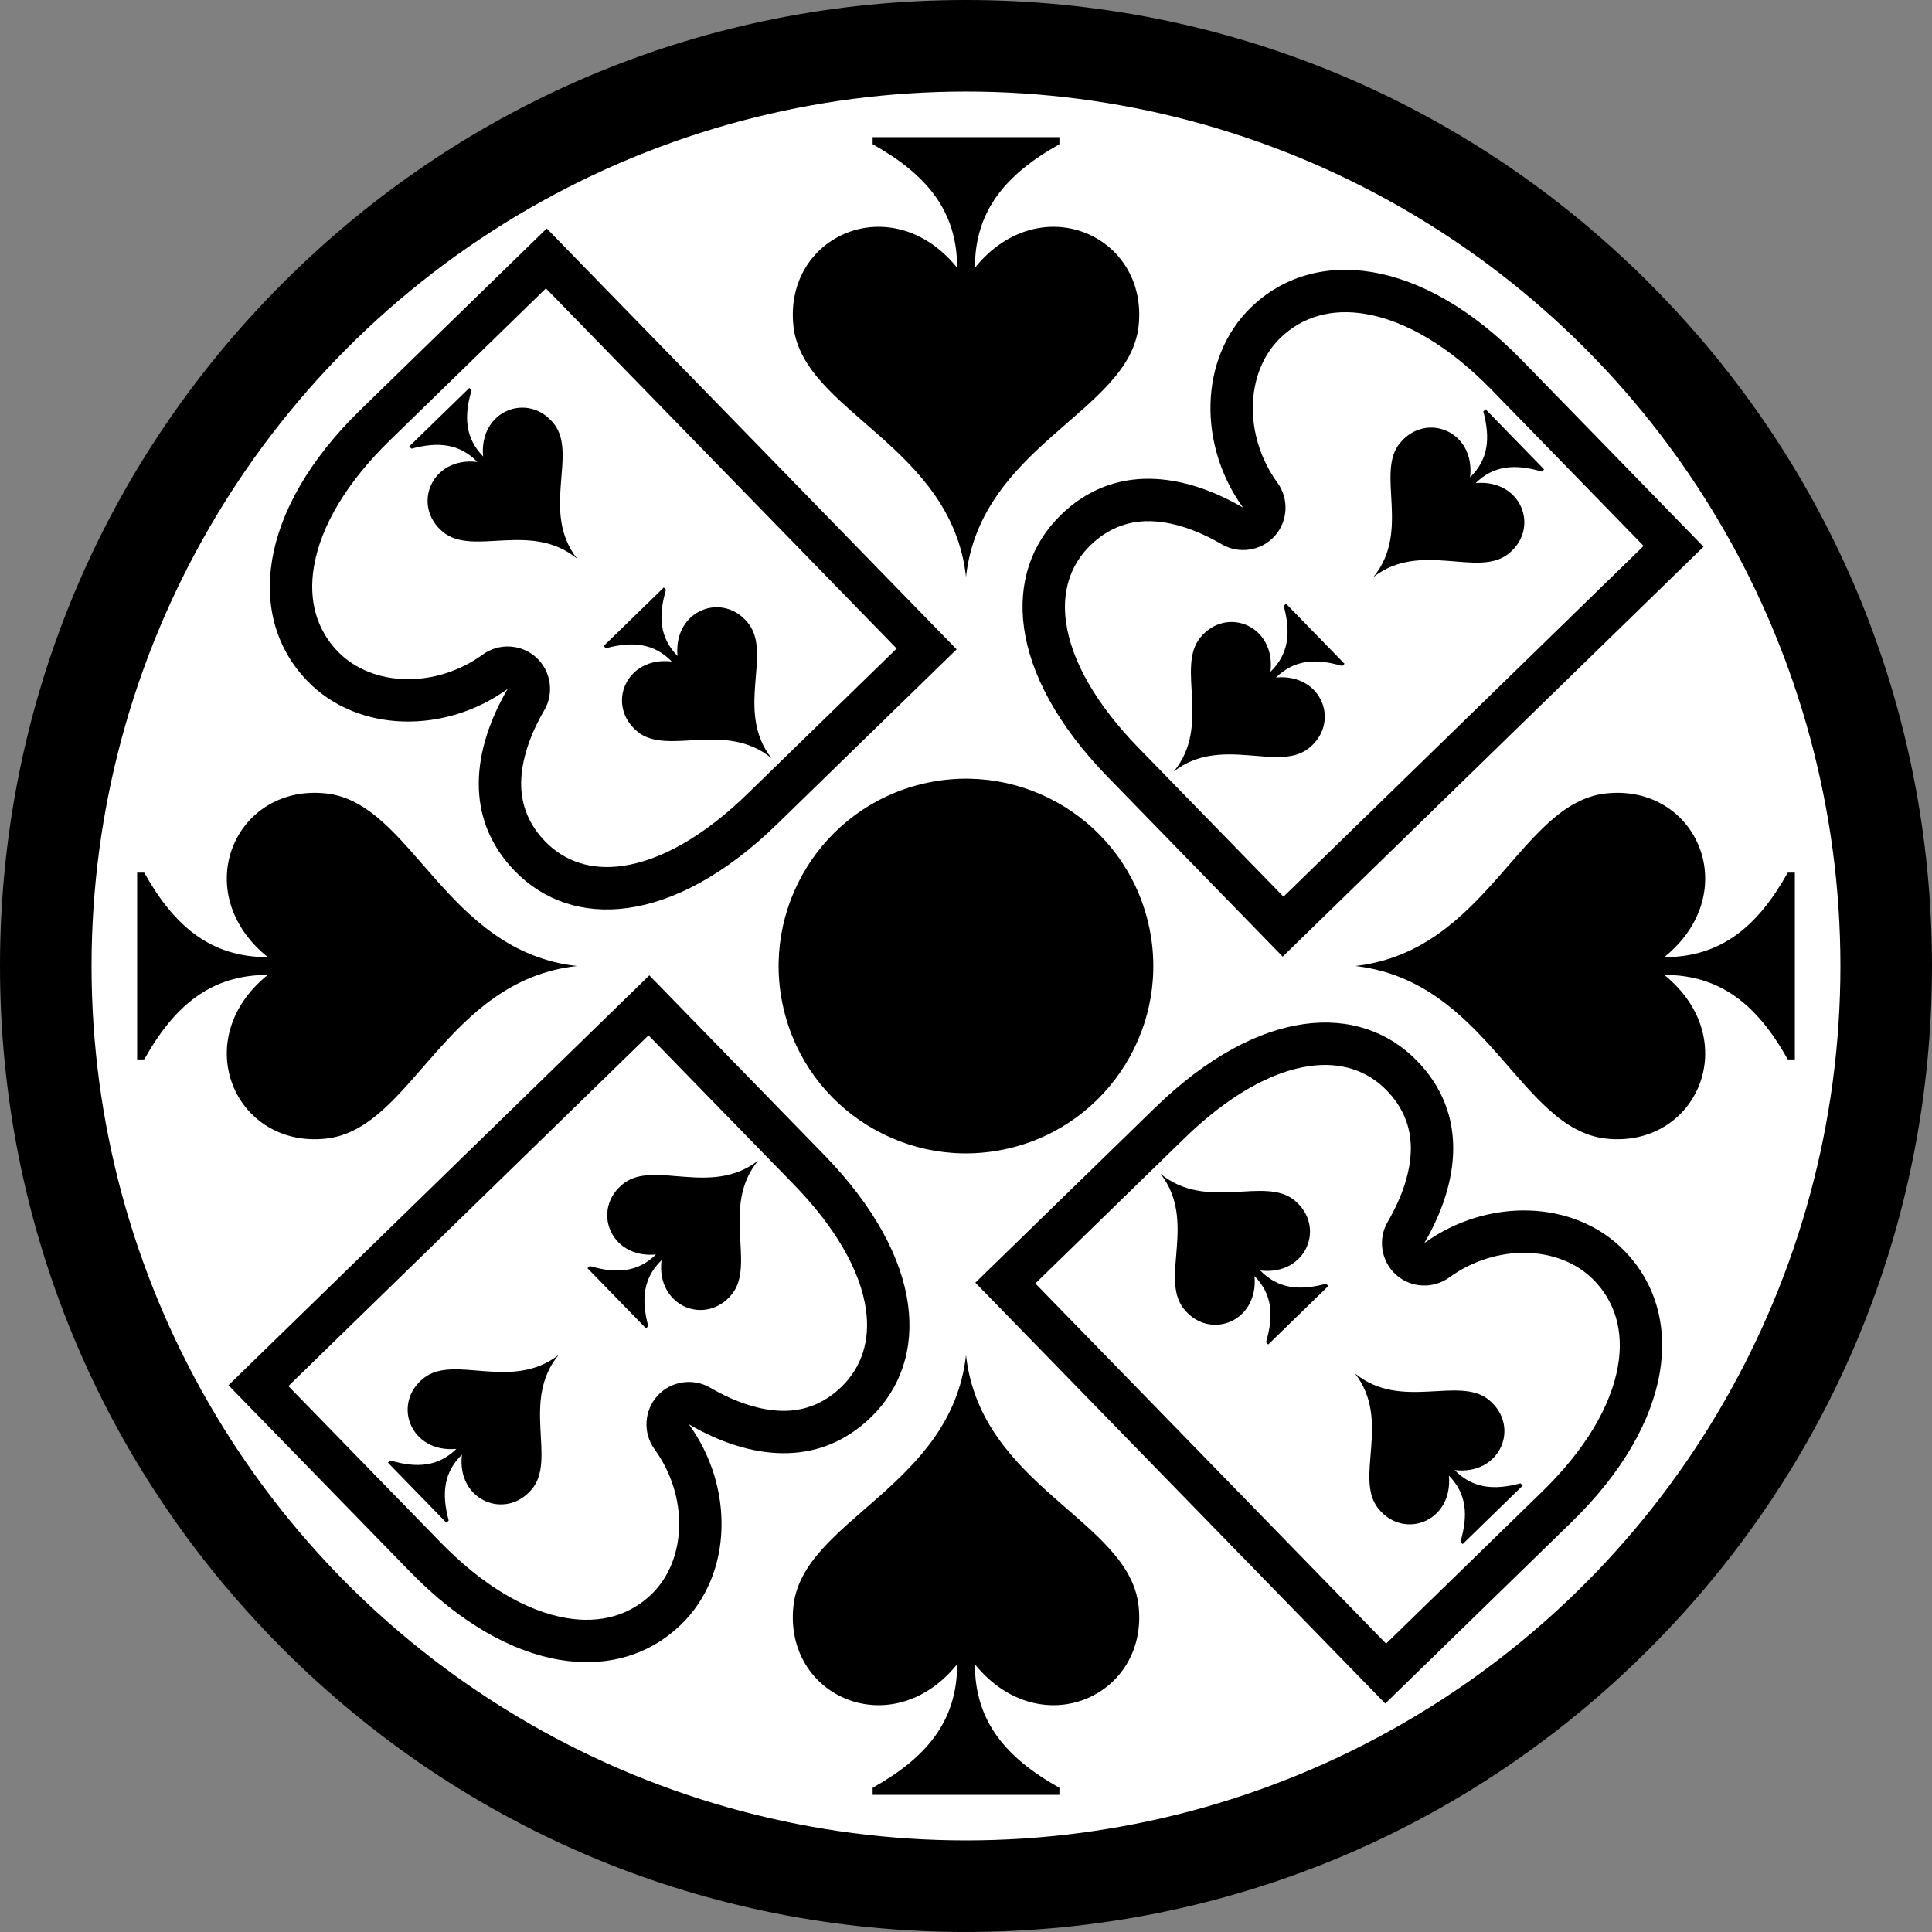 <?xml version="1.0" encoding="UTF-8"?> <svg xmlns="http://www.w3.org/2000/svg" id="Layer_1" data-name="Layer 1" viewBox="0 0 798.75 798.75"><rect x="0" y="0" width="798.75" height="798.75" fill="#808080" stroke="none"/><defs><style> .cls-1 { fill: #fff; } </style></defs><path d="m681.78,116.97C606.34,41.54,506.05,0,399.37,0S192.41,41.54,116.97,116.97C41.54,192.41,0,292.7,0,399.37s41.54,206.97,116.97,282.4c75.43,75.43,175.72,116.97,282.4,116.97s206.97-41.54,282.4-116.97c75.43-75.43,116.97-175.72,116.97-282.4s-41.54-206.97-116.97-282.4Z"></path><circle class="cls-1" cx="399.37" cy="399.37" r="361.52"></circle><g><g><g><path d="m284.78,588.84c24.83,14.5,53.43,18.4,75.4-3,24.22-23.58,22.83-64.96-19.59-108.52l-72.14-74.08-174,169.47,75.03,77.04c41.55,42.67,85.98,47.32,112.19,21.79,21.47-20.91,21.8-57.03,3.12-82.71Z"></path><path d="m109.31,572.92l158.94-154.79,64.81,66.54c18.4,18.89,29.43,38.21,31.9,55.87,2.09,14.96-2.1,28.02-12.12,37.78-8.26,8.04-18.08,12.08-29.2,11.98-10.32-.09-21.92-3.73-33.56-10.53-4.3-2.51-9.76-1.66-13.1,2.03-3.34,3.69-3.63,9.22-.7,13.24,16.02,22.02,15.16,52.32-1.95,68.99-10.77,10.49-25.03,14.58-41.25,11.84-18.4-3.11-37.79-14.67-56.07-33.44l-67.69-69.51Z"></path><path class="cls-1" d="m119.23,573.05l148.89-145.01,59.92,61.52c17.35,17.82,27.72,35.78,29.98,51.95,1.77,12.66-1.71,23.65-10.07,31.79-6.89,6.71-15.05,10.07-24.25,9.99-9.1-.08-19.5-3.39-30.08-9.57-7.12-4.16-16.31-2.74-21.84,3.38-5.53,6.12-6.03,15.4-1.17,22.07,14.02,19.26,13.5,45.55-1.17,59.84-9.1,8.86-21.27,12.3-35.2,9.95-16.92-2.86-34.98-13.72-52.21-31.42l-62.8-64.48Z"></path><path d="m302.48,535.21c10.17-12.36-4.64-36.36,10.97-55.4-19.44,15.1-43.04-.34-55.67,9.5-13.41,10.45-5.69,31.11,13.42,29.34-7.54,7.35-16.36,8.03-27.37,4.76l-.94.92,12.09,12.42,12.09,12.42.94-.92c-2.98-11.09-2.06-19.89,5.48-27.23-2.27,19.05,18.17,27.32,28.98,14.19Z"></path><path d="m219.97,615.58c10.17-12.36-4.64-36.36,10.97-55.4-19.44,15.1-43.04-.34-55.67,9.5-13.41,10.45-5.69,31.11,13.42,29.34-7.54,7.35-16.36,8.03-27.37,4.76l-.94.92,12.09,12.42,12.09,12.42.94-.92c-2.98-11.09-2.06-19.89,5.48-27.23-2.27,19.05,18.17,27.32,28.98,14.19Z"></path></g><g><path d="m513.97,209.9c-24.83-14.5-53.43-18.4-75.4,3-24.22,23.58-22.83,64.96,19.59,108.52l72.14,74.08,174-169.47-75.03-77.04c-41.55-42.67-85.98-47.32-112.19-21.79-21.47,20.91-21.8,57.03-3.12,82.71Z"></path><path d="m689.43,225.83l-158.94,154.79-64.81-66.54c-18.4-18.89-29.43-38.21-31.9-55.87-2.09-14.96,2.1-28.02,12.12-37.78,8.26-8.04,18.08-12.08,29.2-11.98,10.32.09,21.92,3.73,33.56,10.53,4.3,2.51,9.76,1.66,13.1-2.03,3.34-3.69,3.63-9.22.7-13.24-16.02-22.02-15.16-52.32,1.95-68.99,10.77-10.49,25.03-14.58,41.25-11.84,18.4,3.11,37.79,14.67,56.07,33.44l67.69,69.51Z"></path><path class="cls-1" d="m679.52,225.7l-148.89,145.01-59.92-61.52c-17.35-17.82-27.72-35.78-29.98-51.95-1.77-12.66,1.71-23.65,10.07-31.79,6.89-6.71,15.05-10.07,24.25-9.99,9.1.08,19.5,3.39,30.08,9.57,7.12,4.16,16.31,2.74,21.84-3.38,5.53-6.12,6.03-15.4,1.17-22.07-14.02-19.26-13.5-45.55,1.17-59.84,9.1-8.86,21.27-12.3,35.2-9.95,16.92,2.86,34.98,13.72,52.21,31.42l62.8,64.48Z"></path><path d="m496.27,263.54c-10.17,12.36,4.64,36.36-10.97,55.4,19.44-15.1,43.04.34,55.67-9.5,13.41-10.45,5.69-31.11-13.42-29.34,7.54-7.35,16.36-8.03,27.37-4.76l.94-.92-12.09-12.42-12.09-12.42-.94.92c2.98,11.09,2.06,19.89-5.48,27.23,2.27-19.05-18.17-27.32-28.98-14.19Z"></path><path d="m578.78,183.17c-10.17,12.36,4.64,36.36-10.97,55.4,19.44-15.1,43.04.34,55.67-9.5,13.41-10.45,5.69-31.11-13.42-29.34,7.54-7.35,16.36-8.03,27.37-4.76l.94-.92-12.09-12.42-12.09-12.42-.94.92c2.98,11.09,2.06,19.89-5.48,27.23,2.27-19.05-18.17-27.32-28.98-14.19Z"></path></g></g><g><path d="m209.9,284.78c-14.5,24.83-18.4,53.43,3,75.4,23.58,24.22,64.96,22.83,108.52-19.59l74.08-72.14L226.03,94.45l-77.04,75.03c-42.67,41.55-47.32,85.98-21.79,112.19,20.91,21.47,57.03,21.8,82.71,3.12Z"></path><path d="m225.83,109.31l154.79,158.94-66.54,64.81c-18.89,18.4-38.21,29.43-55.87,31.9-14.96,2.09-28.02-2.1-37.78-12.12-8.04-8.26-12.08-18.08-11.98-29.2.09-10.32,3.73-21.92,10.53-33.56,2.51-4.3,1.66-9.76-2.03-13.1-3.69-3.34-9.22-3.63-13.24-.7-22.02,16.02-52.32,15.16-68.99-1.95-10.49-10.77-14.58-25.03-11.84-41.25,3.11-18.4,14.67-37.79,33.44-56.07l69.51-67.69Z"></path><path class="cls-1" d="m225.7,119.23l145.01,148.89-61.52,59.92c-17.82,17.35-35.78,27.72-51.95,29.98-12.66,1.77-23.65-1.71-31.79-10.07-6.71-6.89-10.07-15.05-9.99-24.25.08-9.1,3.39-19.5,9.57-30.08,4.16-7.12,2.74-16.31-3.38-21.84-6.12-5.53-15.4-6.03-22.07-1.17-19.26,14.02-45.55,13.5-59.84-1.17-8.86-9.1-12.3-21.27-9.95-35.2,2.86-16.92,13.72-34.98,31.42-52.21l64.48-62.8Z"></path><path d="m263.54,302.48c12.36,10.17,36.36-4.64,55.4,10.97-15.1-19.44.34-43.04-9.5-55.67-10.45-13.41-31.11-5.69-29.34,13.42-7.35-7.54-8.03-16.36-4.76-27.37l-.92-.94-12.42,12.09-12.42,12.09.92.94c11.09-2.98,19.89-2.06,27.23,5.48-19.05-2.27-27.32,18.17-14.19,28.98Z"></path><path d="m183.17,219.97c12.36,10.17,36.36-4.64,55.4,10.97-15.1-19.44.34-43.04-9.5-55.67-10.45-13.41-31.11-5.69-29.34,13.42-7.35-7.54-8.03-16.36-4.76-27.37l-.92-.94-12.42,12.09-12.42,12.09.92.94c11.09-2.98,19.89-2.06,27.23,5.48-19.05-2.27-27.32,18.17-14.19,28.98Z"></path></g><g><path d="m588.84,513.97c14.5-24.83,18.4-53.43-3-75.4-23.58-24.22-64.96-22.83-108.52,19.59l-74.08,72.14,169.47,174,77.04-75.03c42.67-41.55,47.32-85.98,21.79-112.19-20.91-21.47-57.03-21.8-82.71-3.12Z"></path><path d="m572.92,689.43l-154.79-158.94,66.54-64.81c18.89-18.4,38.21-29.43,55.87-31.9,14.96-2.09,28.02,2.1,37.78,12.12,8.04,8.26,12.08,18.08,11.98,29.2-.09,10.32-3.73,21.92-10.53,33.56-2.51,4.3-1.66,9.76,2.03,13.1,3.69,3.34,9.22,3.63,13.24.7,22.02-16.02,52.32-15.16,68.99,1.95,10.49,10.77,14.58,25.03,11.84,41.25-3.11,18.4-14.67,37.79-33.44,56.07l-69.51,67.69Z"></path><path class="cls-1" d="m573.05,679.52l-145.01-148.89,61.52-59.92c17.82-17.35,35.78-27.72,51.95-29.98,12.66-1.77,23.65,1.71,31.79,10.07,6.71,6.89,10.07,15.05,9.99,24.25-.08,9.1-3.39,19.5-9.57,30.08-4.16,7.12-2.74,16.31,3.38,21.84,6.12,5.53,15.4,6.03,22.07,1.17,19.26-14.02,45.55-13.5,59.84,1.17,8.86,9.1,12.3,21.27,9.95,35.2-2.86,16.92-13.72,34.98-31.42,52.21l-64.48,62.8Z"></path><path d="m535.21,496.27c-12.36-10.17-36.36,4.64-55.4-10.97,15.1,19.44-.34,43.04,9.5,55.67,10.45,13.41,31.11,5.69,29.34-13.42,7.35,7.54,8.03,16.36,4.76,27.37l.92.94,12.42-12.09,12.42-12.09-.92-.94c-11.09,2.98-19.89,2.06-27.23-5.48,19.05,2.27,27.32-18.17,14.19-28.98Z"></path><path d="m615.58,578.78c-12.36-10.17-36.36,4.64-55.4-10.97,15.1,19.44-.34,43.04,9.5,55.67,10.45,13.41,31.11,5.69,29.34-13.42,7.35,7.54,8.03,16.36,4.76,27.37l.92.94,12.42-12.09,12.42-12.09-.92-.94c-11.09,2.98-19.89,2.06-27.23-5.48,19.05,2.27,27.32-18.17,14.19-28.98Z"></path></g></g><g><path d="m470.72,663.87c-3.91-35.44-65.24-49.11-71.34-103.6-6.11,54.49-67.43,68.16-71.34,103.6-4.15,37.64,40.8,57.42,67.68,24.19,0,23.46-12.61,38.58-34.94,51.06v2.93h77.21v-2.93c-22.33-12.49-34.94-27.61-34.94-51.06,26.88,33.23,71.83,13.45,67.68-24.19Z"></path><path d="m470.72,134.88c-3.91,35.44-65.24,49.11-71.34,103.6-6.11-54.49-67.43-68.16-71.34-103.6-4.15-37.64,40.8-57.42,67.68-24.19,0-23.46-12.61-38.58-34.94-51.06v-2.93h77.21v2.93c-22.33,12.49-34.94,27.61-34.94,51.06,26.88-33.23,71.83-13.45,67.68,24.19Z"></path></g><g><path d="m134.88,470.72c35.44-3.91,49.11-65.24,103.6-71.34-54.49-6.11-68.16-67.43-103.6-71.34-37.64-4.15-57.42,40.8-24.19,67.68-23.46,0-38.58-12.61-51.06-34.94h-2.93v77.21h2.93c12.49-22.33,27.61-34.94,51.06-34.94-33.23,26.88-13.45,71.83,24.19,67.68Z"></path><path d="m663.87,470.72c-35.44-3.91-49.11-65.24-103.6-71.34,54.49-6.11,68.16-67.43,103.6-71.34,37.64-4.15,57.42,40.8,24.19,67.68,23.46,0,38.58-12.61,51.06-34.94h2.93v77.21h-2.93c-12.49-22.33-27.61-34.94-51.06-34.94,33.23,26.88,13.45,71.83-24.19,67.68Z"></path></g><circle cx="399.37" cy="399.37" r="77.44" transform="translate(-81.07 102.44) rotate(-13.28)"></circle><circle cx="399.37" cy="399.37" r="64.82"></circle></svg> 